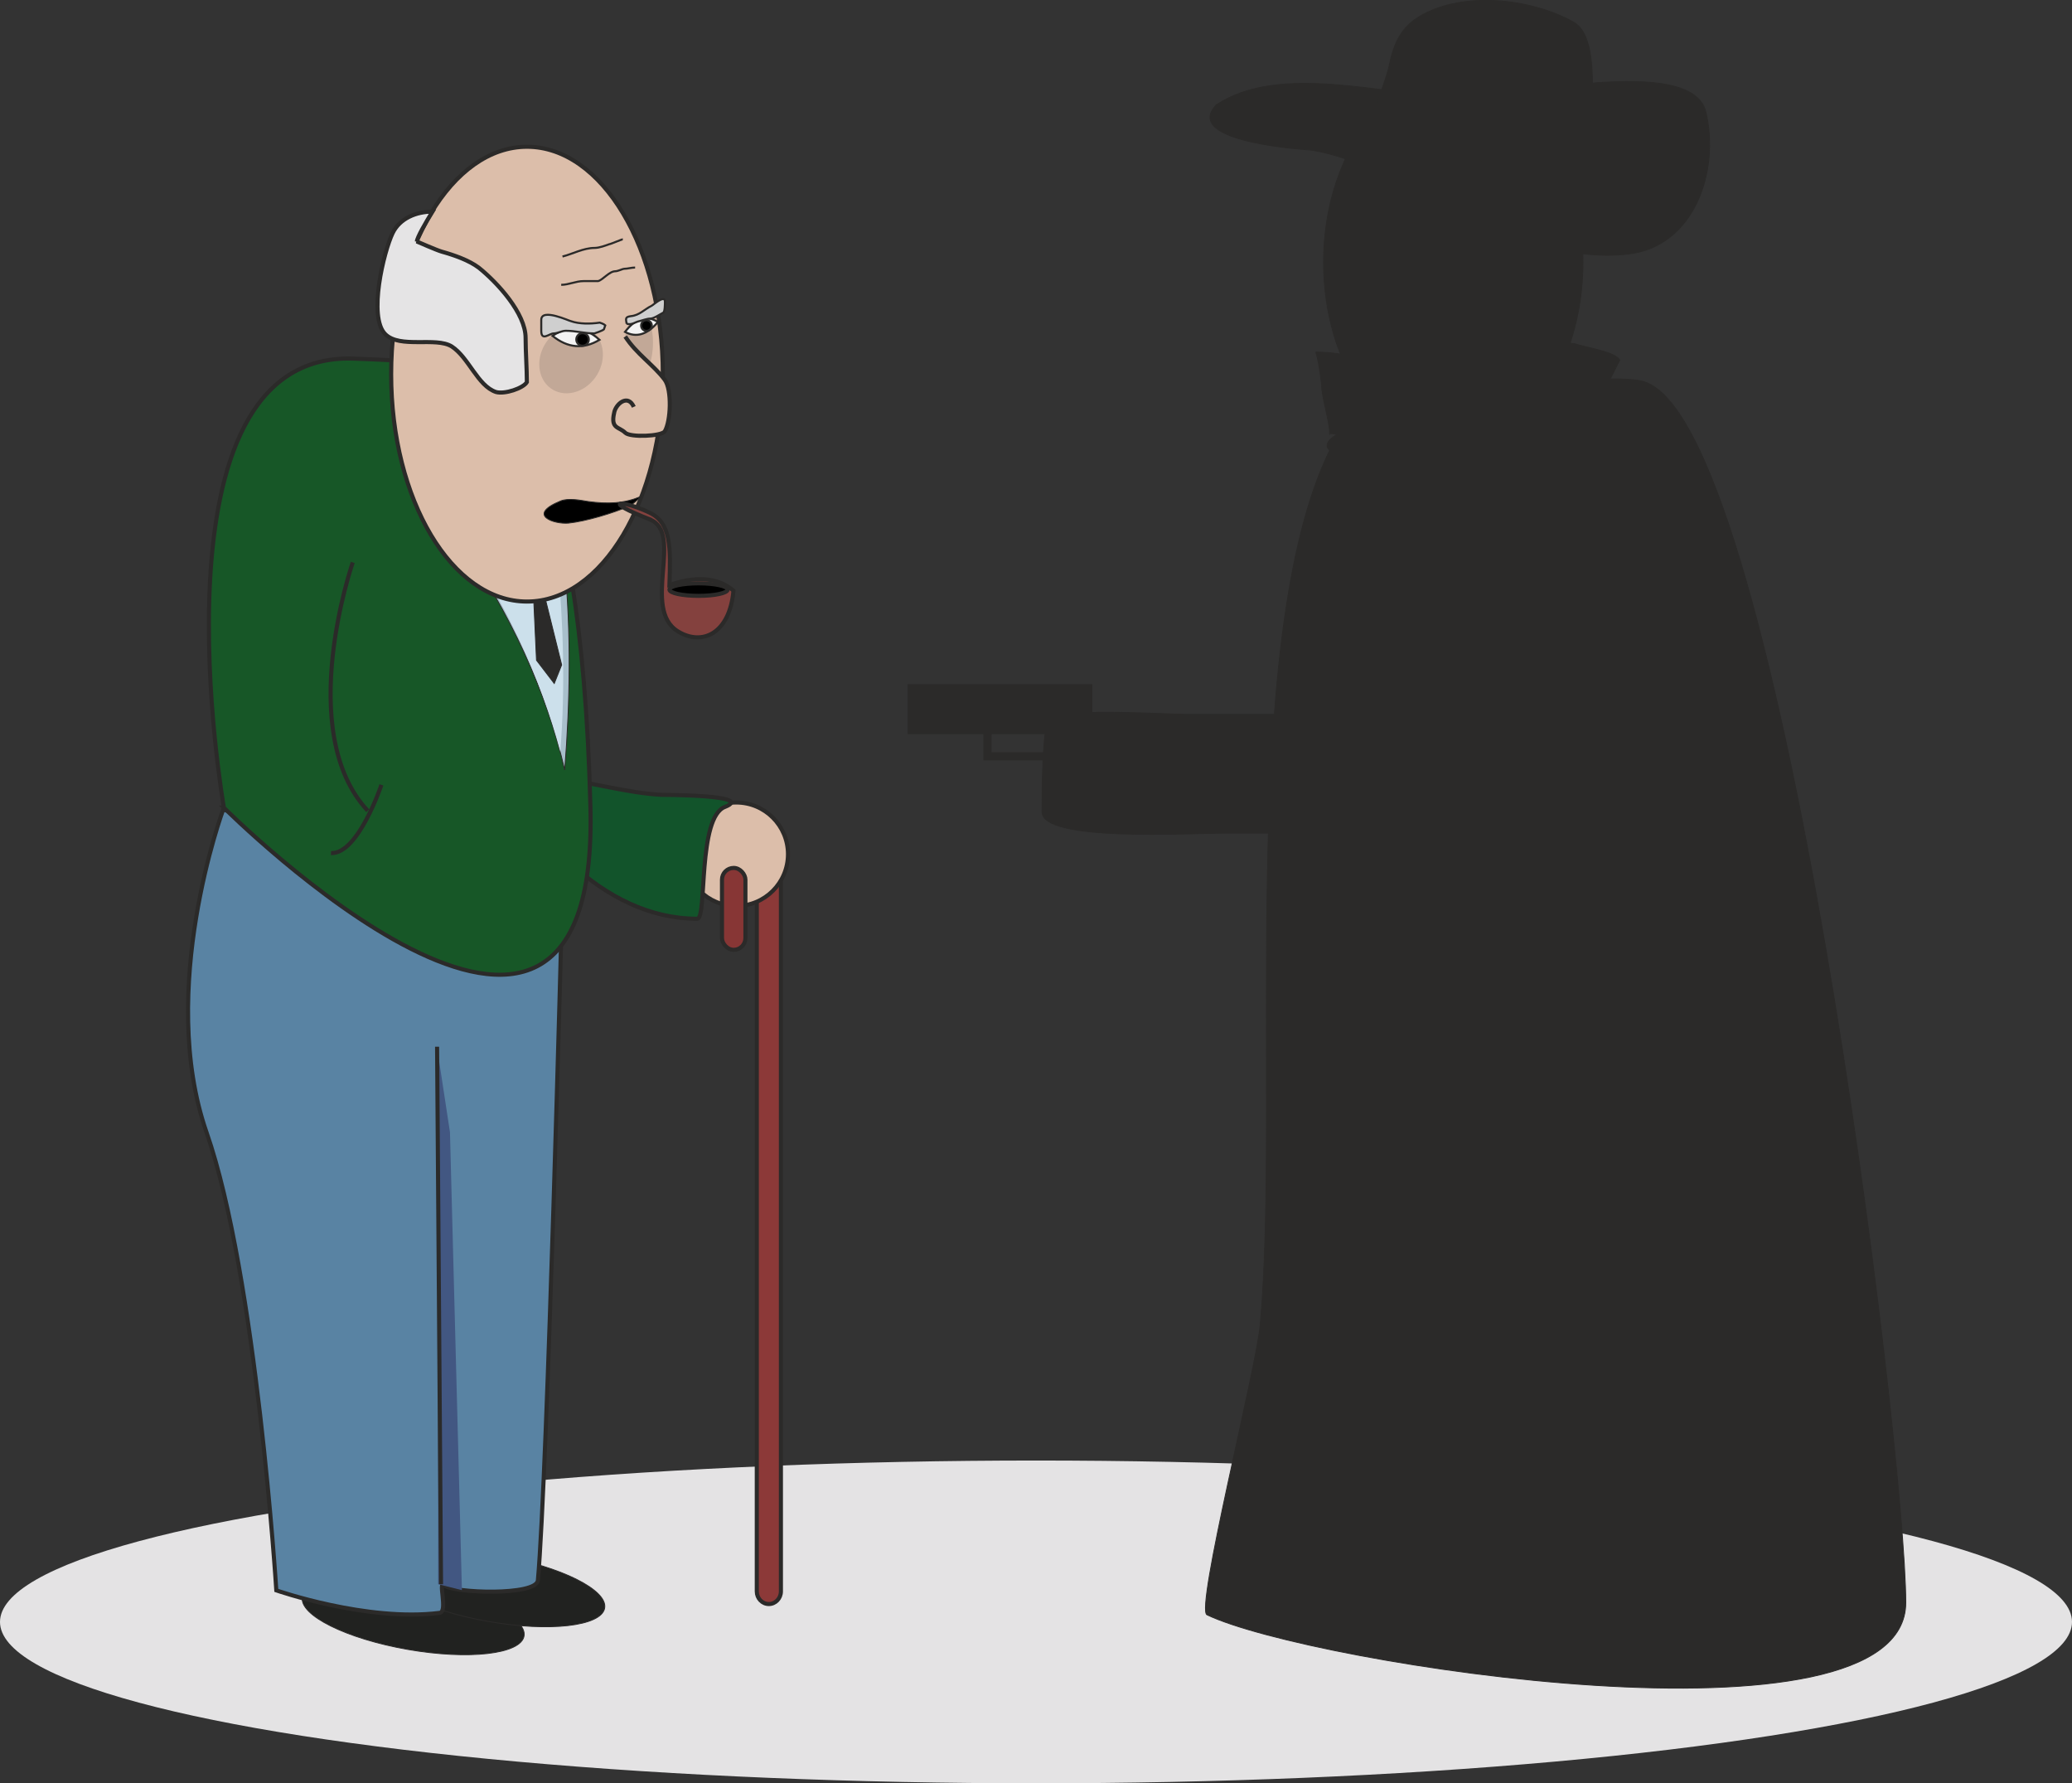 <?xml version="1.0" encoding="UTF-8" standalone="no"?>
<!-- Creator: CorelDRAW X5 -->
<svg
    xmlns:inkscape="http://www.inkscape.org/namespaces/inkscape"
    xmlns:rdf="http://www.w3.org/1999/02/22-rdf-syntax-ns#"
    xmlns="http://www.w3.org/2000/svg"
    xmlns:dc="http://purl.org/dc/elements/1.1/"
    xmlns:ns1="http://sozi.baierouge.fr"
    xmlns:cc="http://web.resource.org/cc/"
    xmlns:xlink="http://www.w3.org/1999/xlink"
    xmlns:sodipodi="http://sodipodi.sourceforge.net/DTD/sodipodi-0.dtd"
    style="fill-rule:evenodd;text-rendering:geometricPrecision;image-rendering:optimizeQuality;clip-rule:evenodd;shape-rendering:geometricPrecision"
    xml:space="preserve"
    viewBox="0 0 17862 15372"
  >
 <rect x="0" y="0" width="17862" height="15372" fill="#333333" stroke="none"/>
 <defs
    >
  <style
        type="text/css"
      >
    .str0 {stroke:#2B2A29;stroke-width:7.62}
    .str2 {stroke:#2B2A29;stroke-width:17.64}
    .str1 {stroke:#2B2A29;stroke-width:35.28}
    .str3 {stroke:#2B2A29;stroke-width:70.56}
    .fil11 {fill:none}
    .fil1 {fill:#2B2A29}
    .fil15 {fill:black}
    .fil6 {fill:#12542B}
    .fil7 {fill:#175727}
    .fil12 {fill:#C2A897}
    .fil14 {fill:#CFCFCF}
    .fil5 {fill:#DCBEAA}
    .fil2 {fill:#212220}
    .fil18 {fill:#425782}
    .fil3 {fill:#5983A3}
    .fil16 {fill:#84413E}
    .fil17 {fill:#873635}
    .fil4 {fill:#8C3938}
    .fil8 {fill:#A8BFCB}
    .fil9 {fill:#CCE0EB}
    .fil0 {fill:#E4E3E4}
    .fil10 {fill:#E5E4E5}
    .fil13 {fill:#F3F3F3}
  </style
    >
 </defs
  >
 <g
      id="Layer_x0020_1"
    >
  <ellipse
        cy="13980"
        cx="8931"
        rx="8931"
        class="fil0"
        ry="1391"
    />
  <ellipse
        cy="2261"
        cx="12528"
        rx="1118"
        class="fil1 str0"
        ry="1603"
    />
  <ellipse
        ry="287"
        rx="970"
        class="fil2 str0"
        transform="matrix(.985 .173 -.173 .985 3562 13934)"
    />
  <ellipse
        ry="287"
        rx="970"
        class="fil2 str0"
        transform="matrix(.985 .173 -.173 .985 4257.1 13693)"
    />
  <path
        class="fil3 str1"
        d="m4845 7859l-2921-881s-573 1550-143 2784c430 1233 601 3946 601 3946s782 273 1408 194c75-9-21-295 43-236 70 65 792 92 804-45 82-913 207-5762 207-5762z"
    />
  <path
        class="fil4 str1"
        d="m6628 7282c57 0 104 49 104 109v6326c0 60-47 109-104 109s-104-49-104-109v-6326c0-60 47-109 104-109z"
    />
  <circle
        cy="7363"
        cx="6347"
        r="446"
        class="fil5 str1"
    />
  <path
        class="fil6 str1"
        d="m4217 6489l121-207c52 345 138 379 500 431 276 34 569 121 862 138 0 0 810 0 552 103-241 86-155 965-241 965-828 0-1465-776-1793-1431z"
    />
  <path
        class="fil7 str1"
        d="m1930 6961s-689-3930 1114-3870c1803 61 1256 284 1256 284s709 344 790 3586-3161 0-3161 0z"
    />
  <path
        class="fil8 str0"
        d="m3936 4611c465 675 776 1351 932 2026 48-600 55-1189 0-1763l-932-263z"
    />
  <path
        class="fil9"
        d="m3945 4592c430 624 717 1262 885 1886 45-554 26-1113-24-1643l-861-243z"
    />
  <polygon
        points="4601 5169 4625 5691 4778 5891 4842 5731 4673 5049"
        class="fil1 str0"
    />
  <ellipse
        cy="3225"
        cx="4543"
        rx="1171"
        class="fil5 str1"
        ry="1960"
    />
  <path
        class="fil10 str1"
        d="m3592 2081s173 76 216 88c107 30 234 74 319 138 159 127 404 393 404 605 0 117 11 266 11 382-32 53-191 106-266 85-159-53-234-297-382-393-138-85-446 21-573-106-149-149-13-712 64-871 62-128 205-185 343-185-53 86-134 225-134 257z"
    />
  <path
        class="fil11 str2"
        d="m4849 2211c85-21 181-74 276-74 42 0 96-21 127-32 11 0 106-42 117-42"
    />
  <path
        class="fil11 str2"
        d="m4838 2455c64 0 127-32 191-32h127c42-11 96-85 149-85 21 0 64-21 74-21 32 0 64-11 96-11"
    />
  <ellipse
        ry="162"
        rx="276"
        class="fil12"
        transform="matrix(.461 -.233 .061 1.759 5501.6 2994)"
    />
  <path
        class="fil5"
        d="m5468 3512c-53-117-159-21-170 53-32 138 42 117 96 170 42 42 308 32 340-11 53-85 74-369 0-446-137-142-339-371-340-372-134 5 1 241 6 550 34 3 56 23 68 55z"
    />
  <path
        class="fil11 str1"
        d="m5390 2901c96 149 244 244 340 372 64 85 53 361 0 446-32 42-297 53-340 11-53-53-127-32-96-170 11-74 117-170 170-53"
    />
  <ellipse
        ry="162"
        rx="276"
        class="fil12"
        transform="matrix(.991 -.233 .132 1.759 4923.1 3098)"
    />
  <path
        class="fil13 str2"
        d="m5168 2929c-122-110-255-134-405-34 132 106 267 117 405 34z"
    />
  <path
        class="fil13 str2"
        d="m5388 2861c85-111 179-151 284-86-92 110-187 138-284 86z"
    />
  <path
        class="fil14 str2"
        d="m5170 2781c-82 12-176 12-246-12-12 0-258-117-258-12v94c0 94 70 23 106 23 35 0 70-23 106-23 82 0 164 23 246 23 0 0 70-23 82-35l12-35s-12-12-47-23z"
    />
  <path
        class="fil14 str2"
        d="m5402 2791c-7-44-15-59 37-66 73-7 117-59 176-88 7 0 117-103 117-37 0 22 0 88-15 95-29 15-81 51-110 51s-66 15-95 22c-37 7-66 37-110 22z"
    />
  <circle
        cy="2926"
        cx="5022"
        r="54"
        class="fil15 str2"
    />
  <circle
        cy="2806"
        cx="5573"
        r="46"
        class="fil15 str2"
    />
  <path
        class="fil15 str0"
        d="m5533 4275c-151 69-302 69-461 48-68-11-171-32-239-5-298 122-56 202 68 191 151-16 382-85 529-149 24-11 88-74 103-85z"
    />
  <path
        class="fil16 str1"
        d="m5603 4478c294 114-76 769 241 964 210 129 446 18 479-350-202-177-489-69-552-50 11-323 15-536-173-624-248-116-422-106 5 59z"
    />
  <ellipse
        cy="5082"
        cx="6022"
        rx="251"
        class="fil15 str1"
        ry="54"
    />
  <path
        class="fil11 str1"
        d="m3041 4848s-506 1458 129 2140"
    />
  <path
        class="fil11 str1"
        d="m3288 6765s-200 600-435 588"
    />
  <rect
        rx="101"
        ry="101"
        height="706"
        width="202"
        y="7481"
        x="6224"
        class="fil17 str1"
    />
  <polygon
        points="3777 9090 3879 9759 3982 13706 3777 13655"
        class="fil18"
    />
  <line
        y1="13655"
        x2="3768"
        x1="3802"
        y2="9022"
        class="fil11 str1"
    />
  <path
        class="fil1 str0"
        d="m10484 905c551-367 1469-82 2101-61 428 0 1999-388 2121 122s-102 1163-673 1224c-510 61-1081-163-1509-367-408-184-734-449-1224-530 0 0-1122-61-816-388z"
    />
  <path
        class="fil1 str0"
        d="m11830 1068c20-163 102-326 143-490 41-204 102-347 286-449 367-204 938-143 1305 61 184 102 163 490 163 673 0 122-41 795-82 836-143 143 122 41-347-143-122-41-286-82-408-122-245-82-449-224-694-265-82 0-224-61-367-102z"
    />
  <path
        class="fil1 str0"
        d="m11463 3740c0-106-70-317-70-423-35-317-70-282-35-282 141 0 317 35 458 70 247 35 599 106 845 141 141 0 352 0 387-106s70-247 211-247c0 0 282 70 317 70 106 35 352 70 387 141l-106 211c-70 70-141 282-211 352-247 247-634 352-1057 352-70 0-176-35-247-35-282 0-669-247-881-247z"
    />
  <path
        class="fil1 str0"
        d="m11463 3881c-810 1655-423 5600-599 7537-35 387-564 2465-458 2501 881 423 6023 1233 6023-106 0-1303-1092-10319-2289-10531-528-106-2958 352-2677 599z"
    />
  <path
        class="fil1 str0"
        d="m11131 6157h-916c-176 0-951-53-1162 26-70 26-70 682-70 814 0 262 1268 184 1585 184h669s35-577 35-604c0-157-35-315-141-420z"
    />
  <rect
        y="5901"
        x="7828"
        height="423"
        class="fil1 str0"
        width="1585"
    />
  <rect
        y="6161"
        x="9020"
        height="741"
        class="fil1 str0"
        width="284"
    />
  <rect
        y="6223"
        x="8513"
        height="296"
        class="fil11 str3"
        width="618"
    />
 </g
  >
</svg
>

